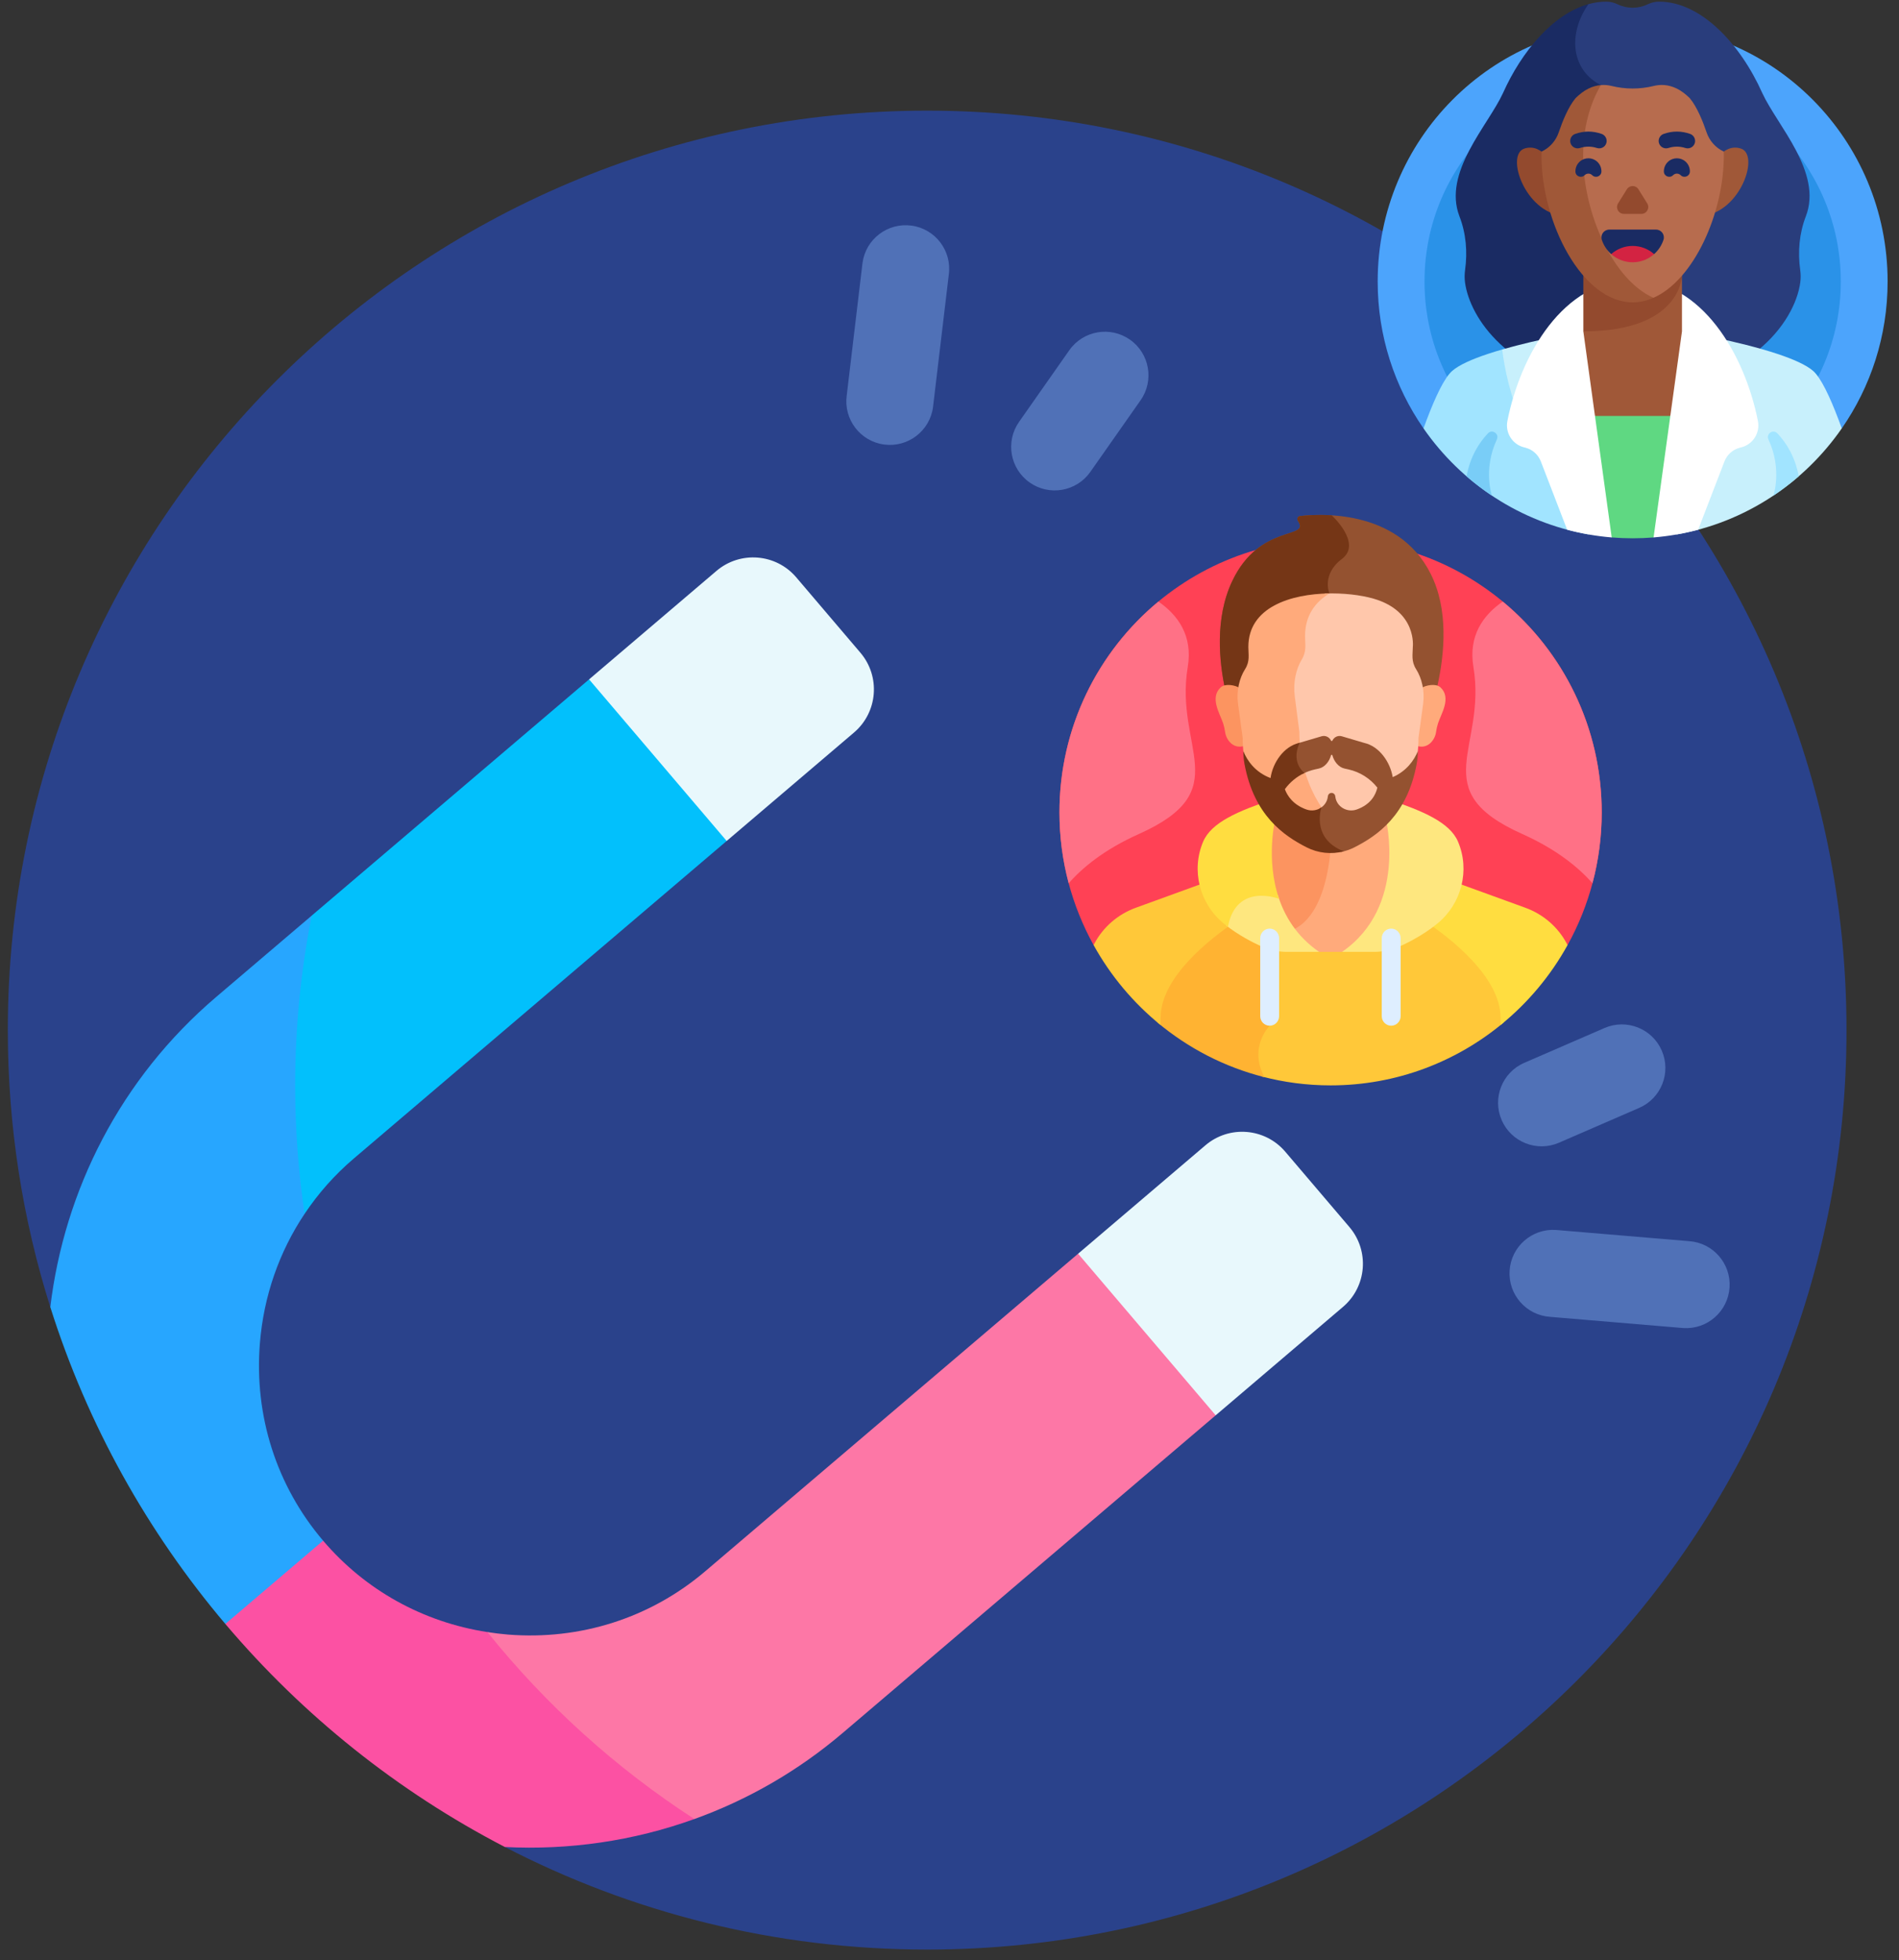 <svg width="156" height="161" viewBox="0 0 156 161" fill="none" xmlns="http://www.w3.org/2000/svg">
<rect x="0" y="0" width="156" height="161" fill="#333333" stroke="none"/>
<path d="M76.165 9.089C34.455 9.089 0.642 42.902 0.642 84.612C0.642 92.541 1.867 100.184 4.133 107.364L41.477 151.711C51.864 157.092 63.658 160.135 76.165 160.135C117.875 160.135 151.688 126.322 151.688 84.612C151.688 42.902 117.875 9.089 76.165 9.089Z" fill="#2A428B"/>
<path d="M21.349 110.339C21.66 106.461 22.934 102.827 25.02 99.706L29.999 82.336L25.605 75.209L17.758 81.891C9.879 88.6 5.283 97.786 4.133 107.364C7.181 117.023 12.119 125.841 18.511 133.389L26.543 133.176V126.55C22.716 122.055 20.871 116.298 21.349 110.339Z" fill="#27A6FF"/>
<path d="M59.189 56.7L48.393 55.803L25.605 75.208C24.716 79.719 24.246 84.38 24.246 89.152C24.246 92.737 24.513 96.261 25.02 99.705C26.14 98.03 27.49 96.499 29.06 95.163L59.695 69.076L59.189 56.7Z" fill="#02C0FC"/>
<path d="M54.86 139.57L40.038 134.057C34.751 133.239 30.006 130.617 26.543 126.549L18.511 133.389C24.869 140.896 32.665 147.146 41.476 151.711C46.72 151.98 52.02 151.223 57.042 149.413L54.86 139.57Z" fill="#FC51A3"/>
<path d="M57.93 129.066C53.435 132.894 47.678 134.738 41.719 134.261C41.153 134.215 40.593 134.143 40.038 134.057C44.842 140.037 50.584 145.231 57.042 149.414C61.386 147.849 65.522 145.498 69.231 142.339L99.867 116.252V104.607L88.564 102.979L57.93 129.066Z" fill="#FD77A6"/>
<path d="M119.242 60.708L104.479 47.109C97.356 49.905 92.31 56.836 92.31 64.951C92.31 75.535 100.89 84.116 111.475 84.116C116.078 84.116 120.301 82.492 123.605 79.787L119.242 60.708Z" fill="#FFDA4C"/>
<path d="M108.716 63.824L114.828 64.571L116.053 71.958C116.053 71.958 115.96 78.842 123.605 79.787C127.898 76.272 130.639 70.932 130.639 64.951C130.639 54.366 122.059 45.786 111.475 45.786C109.005 45.786 106.647 46.258 104.479 47.109C103.372 51.178 102.001 59.81 108.716 63.824Z" fill="#FEF156"/>
<path d="M119.242 69.335C119.242 65.665 116.256 62.68 112.586 62.68H110.363C109.198 62.68 108.25 61.732 108.25 60.567C108.25 59.402 109.198 58.454 110.363 58.454H115.348C116.603 58.454 117.619 57.437 117.619 56.183C117.619 54.929 116.602 53.912 115.348 53.912H113.746V53.276C113.746 52.022 112.729 51.005 111.475 51.005C110.22 51.005 109.204 52.022 109.204 53.276V54.02C106.086 54.571 103.708 57.294 103.708 60.567C103.708 64.237 106.693 67.223 110.363 67.223H112.587C113.751 67.223 114.699 68.171 114.699 69.335C114.699 70.501 113.751 71.448 112.587 71.448H107.601C106.347 71.448 105.33 72.465 105.33 73.719C105.33 74.974 106.347 75.991 107.601 75.991H109.203V76.626C109.203 77.881 110.22 78.898 111.474 78.898C112.729 78.898 113.746 77.881 113.746 76.626V75.883C116.864 75.332 119.242 72.609 119.242 69.335Z" fill="#FEA53D"/>
<path d="M141.991 17.231L127.228 3.632C120.105 6.427 115.059 13.359 115.059 21.474C115.059 32.058 123.639 40.638 134.224 40.638C138.827 40.638 143.05 39.014 146.354 36.309L141.991 17.231Z" fill="#FFDA4C"/>
<path d="M131.465 20.346L137.577 21.093L138.803 28.48C138.803 28.48 138.709 35.364 146.355 36.309C150.648 32.794 153.389 27.454 153.389 21.473C153.389 10.889 144.808 2.309 134.224 2.309C131.754 2.309 129.396 2.781 127.228 3.632C126.122 7.7 124.751 16.332 131.465 20.346Z" fill="#FEF156"/>
<path d="M141.991 25.857C141.991 22.187 139.006 19.202 135.336 19.202H133.112C131.948 19.202 131 18.254 131 17.089C131 15.924 131.948 14.976 133.112 14.976H138.098C139.352 14.976 140.369 13.959 140.369 12.705C140.369 11.451 139.352 10.434 138.098 10.434H136.496V9.798C136.496 8.543 135.479 7.527 134.225 7.527C132.97 7.527 131.953 8.544 131.953 9.798V10.542C128.835 11.093 126.458 13.816 126.458 17.089C126.458 20.759 129.443 23.745 133.113 23.745H135.337C136.501 23.745 137.449 24.693 137.449 25.858C137.449 27.023 136.501 27.97 135.337 27.97H130.351C129.097 27.97 128.08 28.987 128.08 30.241C128.08 31.496 129.097 32.513 130.351 32.513H131.953V33.148C131.953 34.403 132.97 35.42 134.224 35.42C135.479 35.42 136.496 34.403 136.496 33.148V32.405C139.614 31.854 141.991 29.131 141.991 25.857Z" fill="#FEA53D"/>
<path d="M70.855 21.588L69.558 32.48C69.289 34.437 70.657 36.242 72.613 36.511C74.57 36.78 76.375 35.412 76.644 33.456L77.941 22.564C78.21 20.607 76.842 18.802 74.886 18.533C72.929 18.264 71.124 19.631 70.855 21.588Z" fill="#5071B7"/>
<path d="M87.84 28.771L83.714 34.652C82.579 36.269 82.971 38.5 84.588 39.634C86.205 40.768 88.435 40.377 89.57 38.76L93.696 32.879C94.831 31.262 94.439 29.031 92.822 27.897C91.205 26.763 88.974 27.154 87.84 28.771Z" fill="#5071B7"/>
<path d="M138.276 109.085L127.347 108.165C125.376 108.036 123.882 106.333 124.012 104.362C124.142 102.391 125.844 100.898 127.816 101.027L138.746 101.947C140.716 102.076 142.209 103.779 142.08 105.75C141.95 107.721 140.248 109.214 138.276 109.085Z" fill="#5071B7"/>
<path d="M134.655 91.002L128.065 93.862C126.253 94.648 124.146 93.817 123.36 92.004C122.574 90.192 123.405 88.086 125.218 87.299L131.808 84.44C133.62 83.654 135.727 84.485 136.513 86.298C137.299 88.11 136.468 90.216 134.655 91.002Z" fill="#5071B7"/>
<path d="M110.852 100.788L105.581 94.598C103.916 92.642 100.98 92.407 99.024 94.073L88.565 102.979L99.867 116.252L110.326 107.345C112.282 105.679 112.517 102.744 110.852 100.788Z" fill="#E8F8FC"/>
<path d="M58.853 46.896L48.393 55.803L59.695 69.076L70.155 60.169C72.111 58.504 72.346 55.568 70.681 53.612L65.41 47.422C63.744 45.466 60.809 45.231 58.853 46.896Z" fill="#E8F8FC"/>
<g clip-path="url(#clip0_82_5384)">
<path d="M151.301 35.187C153.673 31.768 155.065 27.609 155.065 23.122C155.065 11.473 145.688 2.029 134.12 2.029C122.552 2.029 113.174 11.473 113.174 23.122C113.174 27.609 114.566 31.768 116.938 35.187H151.301Z" fill="#4CA4FC"/>
<path d="M134.12 40.341C143.563 40.341 151.218 32.632 151.218 23.122C151.218 13.613 143.563 5.903 134.12 5.903C124.676 5.903 117.021 13.613 117.021 23.122C117.021 32.632 124.676 40.341 134.12 40.341Z" fill="#2A92E8"/>
<path d="M130.486 0.339C127.586 1.145 124.997 4.224 123.469 7.644C122.243 10.312 118.497 14.165 119.893 17.772C120.435 19.173 120.561 20.692 120.354 22.181C120.308 22.517 120.303 22.855 120.349 23.198C120.74 26.131 123.963 30.901 131.509 31.807L136.257 11.578L130.486 0.339Z" fill="#1A2B63"/>
<path d="M144.77 7.645C142.989 3.658 139.767 0.135 136.29 0.135C135.938 0.135 135.627 0.222 135.357 0.352C134.578 0.729 133.661 0.729 132.882 0.352C132.613 0.222 132.301 0.135 131.949 0.135C131.455 0.135 130.966 0.207 130.486 0.341C128.729 2.866 129.131 5.803 131.509 6.988V31.806C132.328 31.905 133.196 31.959 134.12 31.959C143.544 31.959 147.457 26.45 147.89 23.199C147.936 22.855 147.931 22.517 147.885 22.182C147.679 20.693 147.804 19.173 148.346 17.772C149.742 14.165 145.996 10.312 144.77 7.645Z" fill="#293D7C"/>
<path d="M131.468 43.422L123.403 28.706C122.997 28.823 122.6 28.946 122.219 29.072C120.94 29.498 119.848 29.974 119.282 30.478C119.207 30.544 119.131 30.625 119.054 30.718C118.393 31.512 117.646 33.232 116.94 35.187C116.94 35.188 116.94 35.189 116.94 35.189C120.067 39.695 124.896 42.913 130.489 43.897L131.468 43.422Z" fill="#A1E4FF"/>
<path d="M151.299 35.187C150.593 33.232 149.847 31.512 149.186 30.718C149.108 30.625 149.032 30.544 148.958 30.478C148.391 29.974 147.3 29.498 146.021 29.072C142.778 27.994 138.329 27.244 138.171 27.218H130.069C129.929 27.241 126.448 27.828 123.403 28.706C123.758 31.643 125.244 38.338 131.468 43.422L134.12 42.136L137.753 43.898C143.345 42.913 148.173 39.694 151.299 35.189C151.299 35.189 151.299 35.188 151.299 35.187Z" fill="#C8F0FC"/>
<path d="M144.41 34.577C143.335 29.157 139.815 22.992 134.12 22.992C128.425 22.992 124.905 29.157 123.83 34.577C123.639 35.538 124.224 36.483 125.166 36.735L125.332 36.779C125.902 36.931 126.365 37.349 126.578 37.902L128.739 43.511C129.922 43.827 131.145 44.041 132.4 44.145V44.145L134.12 42.136L135.839 44.144V44.145C137.094 44.041 138.318 43.827 139.501 43.511L141.661 37.902C141.874 37.349 142.338 36.931 142.907 36.779L143.074 36.735C144.015 36.483 144.601 35.538 144.41 34.577Z" fill="white"/>
<path d="M130.069 27.218L131.025 34.164L134.12 35.923L137.214 34.164L138.171 27.218V22.621L130.069 27.218Z" fill="#A05838"/>
<path d="M131.025 34.164L132.4 44.145C132.967 44.191 133.541 44.215 134.12 44.215C134.699 44.215 135.272 44.191 135.839 44.145L137.214 34.164H131.025Z" fill="#5FD882"/>
<path d="M130.069 19.139V27.218C138.167 27.218 138.171 22.62 138.171 22.62V19.139H130.069V19.139Z" fill="#934A2E"/>
<path d="M127.703 13.873C127.703 13.873 126.815 11.696 125.232 12.201C123.65 12.707 125.271 17.424 128.359 17.721L127.703 13.873Z" fill="#934A2E"/>
<path d="M140.537 13.873C140.537 13.873 141.424 11.696 143.007 12.201C144.59 12.707 142.969 17.424 139.88 17.721L140.537 13.873Z" fill="#A05838"/>
<path d="M131.509 6.988C131.188 7.015 130.847 7.103 130.493 7.275C130.129 7.452 129.773 7.727 129.433 8.059C128.834 8.767 128.346 9.99 128.046 10.876C127.809 11.573 127.3 12.142 126.636 12.451C126.634 12.557 126.631 12.663 126.631 12.77C126.631 18.323 129.984 24.836 134.12 24.836C134.708 24.836 135.28 24.704 135.83 24.462L131.509 6.988Z" fill="#A05838"/>
<path d="M141.609 12.77C141.609 12.662 141.606 12.556 141.603 12.45C140.939 12.141 140.43 11.572 140.194 10.875C139.894 9.99 139.406 8.766 138.807 8.059C138.467 7.727 138.11 7.452 137.747 7.275C137.046 6.934 136.4 6.925 135.852 7.06C134.714 7.341 133.526 7.341 132.387 7.06C132.117 6.993 131.822 6.962 131.508 6.989C130.592 8.559 130.051 10.538 130.051 12.77C130.051 17.533 132.517 23.001 135.829 24.461C139.141 23.003 141.609 17.534 141.609 12.77Z" fill="#B76C4E"/>
<path d="M122.562 40.714C122.556 40.696 121.812 38.577 122.964 36.097C123.179 35.635 122.584 35.223 122.234 35.592C121.501 36.364 120.778 37.501 120.474 39.122C121.135 39.695 121.833 40.227 122.562 40.714Z" fill="#79CDF7"/>
<path d="M145.677 40.714C145.684 40.696 146.427 38.577 145.275 36.097C145.06 35.635 145.655 35.223 146.005 35.592C146.739 36.364 147.462 37.501 147.765 39.122C147.104 39.695 146.407 40.227 145.677 40.714Z" fill="#A1E4FF"/>
<path d="M138.822 14.089C138.826 13.788 138.705 13.486 138.459 13.268C138.059 12.913 137.447 12.913 137.047 13.268C136.802 13.486 136.681 13.788 136.684 14.089C136.689 14.48 137.166 14.668 137.44 14.391C137.613 14.217 137.893 14.217 138.066 14.391C138.341 14.668 138.817 14.48 138.822 14.089Z" fill="#1A2B63"/>
<path d="M129.418 14.089C129.414 13.788 129.535 13.486 129.78 13.268C130.18 12.913 130.793 12.913 131.192 13.268C131.438 13.486 131.559 13.788 131.555 14.089C131.55 14.48 131.074 14.668 130.799 14.391C130.627 14.217 130.346 14.217 130.173 14.391C129.899 14.668 129.422 14.48 129.418 14.089Z" fill="#1A2B63"/>
<path d="M128.99 11.578V11.578C128.99 11.316 129.157 11.084 129.403 10.998C130.131 10.745 130.837 10.743 131.569 10.998C131.816 11.084 131.983 11.316 131.983 11.578C131.983 11.999 131.574 12.285 131.177 12.155C130.728 12.008 130.245 12.008 129.796 12.155C129.399 12.285 128.99 11.999 128.99 11.578Z" fill="#1A2B63"/>
<path d="M139.25 11.578V11.578C139.25 11.316 139.083 11.084 138.837 10.998C138.109 10.745 137.403 10.743 136.67 10.998C136.424 11.084 136.257 11.316 136.257 11.578C136.257 11.999 136.666 12.285 137.063 12.155C137.512 12.008 137.995 12.008 138.444 12.155C138.841 12.285 139.25 11.999 139.25 11.578Z" fill="#1A2B63"/>
<path d="M132.924 16.703L133.645 15.546C133.865 15.194 134.375 15.194 134.594 15.546L135.316 16.703C135.55 17.079 135.282 17.568 134.841 17.568H133.399C132.958 17.568 132.69 17.079 132.924 16.703Z" fill="#934A2E"/>
<path d="M132.357 20.872H135.882C136.234 20.56 136.503 20.157 136.653 19.699C136.788 19.285 136.476 18.859 136.043 18.859H132.197C131.764 18.859 131.451 19.285 131.587 19.699C131.737 20.157 132.006 20.56 132.357 20.872Z" fill="#1A2B63"/>
<path d="M135.882 20.872C135.413 21.29 134.795 21.543 134.12 21.543C133.444 21.543 132.827 21.29 132.357 20.872C132.827 20.455 133.444 20.201 134.12 20.201C134.795 20.201 135.412 20.455 135.882 20.872Z" fill="#D32342"/>
</g>
<g clip-path="url(#clip1_82_5384)">
<path d="M128.772 77.63C130.559 74.403 131.579 70.687 131.579 66.73C131.579 54.348 121.607 44.31 109.305 44.31C97.004 44.31 87.032 54.348 87.032 66.73C87.032 70.687 88.051 74.403 89.838 77.63H128.772Z" fill="#FF4155"/>
<path d="M116.042 71.124C116.042 71.124 116.043 71.124 116.043 71.124C115.989 71.108 115.934 71.094 115.88 71.08C115.862 71.075 115.844 71.07 115.826 71.065L115.826 71.066C115.643 71.017 115.459 70.97 115.273 70.927C114.35 69.998 114.116 68.237 114.074 67.004C113.592 67.569 113.087 68.041 112.604 68.419C111.663 69.155 110.501 69.554 109.305 69.554C108.109 69.554 106.948 69.155 106.007 68.419C105.524 68.041 105.018 67.569 104.537 67.004C104.495 68.237 104.261 69.998 103.338 70.927C103.149 70.971 102.962 71.019 102.777 71.068C102.777 71.068 102.777 71.067 102.776 71.067C102.759 71.072 102.742 71.077 102.725 71.081C102.67 71.096 102.615 71.11 102.56 71.125C102.56 71.125 102.561 71.126 102.561 71.126C101.711 71.361 100.89 71.647 100.088 71.986V74.17C101.583 76.227 103.584 77.51 104.729 77.994C105.243 78.212 105.792 78.322 106.359 78.322H107.967L108.36 78.459H110.25L110.643 78.322H112.251C112.818 78.322 113.367 78.212 113.882 77.994C115.02 77.512 117.005 76.242 118.497 74.204V71.975C117.701 71.641 116.886 71.357 116.042 71.124Z" fill="#FFAA7B"/>
<path d="M106.007 68.419C105.524 68.041 105.018 67.569 104.537 67.004C104.495 68.237 104.261 69.998 103.338 70.927C103.149 70.971 102.962 71.019 102.777 71.068C102.777 71.068 102.777 71.067 102.777 71.067C102.759 71.072 102.742 71.077 102.725 71.082C102.67 71.096 102.615 71.11 102.56 71.125C102.56 71.125 102.561 71.126 102.561 71.126C102.229 71.218 101.903 71.32 101.58 71.427C102.481 73.593 104.372 77.323 106.373 76.29C109.151 74.856 109.305 69.554 109.305 69.554C108.109 69.554 106.948 69.155 106.007 68.419Z" fill="#FC9460"/>
<path d="M117.295 75.524C116.057 76.675 114.733 77.36 113.882 77.72C113.367 77.938 112.818 78.048 112.251 78.048H110.643L110.25 78.185C109.574 78.185 109.037 78.185 108.36 78.185L107.967 78.048H106.359C105.792 78.048 105.244 77.938 104.729 77.72C104.546 77.643 104.34 77.549 104.119 77.44V84.251C104.119 84.251 102.385 85.975 103.662 88.424C105.464 88.898 107.355 89.152 109.305 89.152C114.715 89.152 119.674 87.21 123.532 83.981C123.532 83.869 123.532 83.758 123.532 83.65C123.532 80.24 119.473 77.011 117.295 75.524Z" fill="#FFC839"/>
<path d="M104.301 84.251V77.528C103.47 77.136 102.366 76.499 101.322 75.529C99.148 77.013 95.087 80.24 95.087 83.648V83.989C97.607 86.095 100.596 87.652 103.873 88.479C102.54 86.001 104.301 84.251 104.301 84.251Z" fill="#FFB332"/>
<path d="M128.772 77.63C128.753 77.592 128.734 77.554 128.714 77.517C127.987 76.139 126.765 75.093 125.308 74.563L119.142 72.321C119.255 72.552 119.332 72.893 119.113 73.269C118.538 74.252 117.833 75.05 117.108 75.693C119.145 77.06 123.27 80.243 123.27 83.609V84.196C125.497 82.39 127.371 80.161 128.772 77.63Z" fill="#FFDD40"/>
<path d="M99.498 73.269C99.278 72.893 99.355 72.552 99.469 72.321L93.302 74.563C91.845 75.093 90.624 76.139 89.896 77.517C89.876 77.554 89.857 77.592 89.838 77.63C91.24 80.161 93.113 82.39 95.34 84.196C95.34 83.996 95.34 83.799 95.34 83.609C95.34 80.243 99.466 77.06 101.502 75.693C100.778 75.05 100.073 74.252 99.498 73.269Z" fill="#FFC839"/>
<path d="M119.773 69.131C119.099 67.549 116.914 66.624 114.037 65.654L113.84 67.24C113.84 67.24 115.655 74.452 110.25 78.185H112.879C113.616 78.185 114.344 78.029 115.015 77.724C115.858 77.339 117.041 76.713 118.095 75.846C120.065 74.226 120.775 71.485 119.773 69.131Z" fill="#FEE77F"/>
<path d="M104.976 73.528C103.975 73.269 101.408 72.931 100.724 76.013C101.723 76.794 102.808 77.364 103.596 77.724C104.267 78.03 104.995 78.185 105.731 78.185H108.36C106.499 76.9 105.494 75.202 104.976 73.528Z" fill="#FEE77F"/>
<path d="M104.771 67.24L104.573 65.654C101.697 66.624 99.511 67.549 98.838 69.131C97.835 71.485 98.546 74.226 100.516 75.846C100.634 75.943 100.754 76.037 100.874 76.128C101.557 72.448 105.076 73.832 105.076 73.832L105.076 73.832C103.941 70.541 104.771 67.24 104.771 67.24Z" fill="#FFDD40"/>
<path d="M104.301 84.251C103.874 84.251 103.525 83.9 103.525 83.47V77.057C103.525 76.627 103.874 76.276 104.301 76.276C104.727 76.276 105.076 76.627 105.076 77.057V83.47C105.076 83.9 104.727 84.251 104.301 84.251Z" fill="#DEEEFF"/>
<path d="M114.285 84.251C113.858 84.251 113.509 83.9 113.509 83.47V77.057C113.509 76.627 113.858 76.276 114.285 76.276C114.711 76.276 115.06 76.627 115.06 77.057V83.47C115.06 83.9 114.711 84.251 114.285 84.251Z" fill="#DEEEFF"/>
<path d="M123.451 49.412C121.835 50.523 120.613 52.225 121.039 54.783C122.154 61.487 117.016 64.907 125.046 68.501C127.901 69.779 129.699 71.274 130.819 72.552C131.314 70.696 131.579 68.744 131.579 66.731C131.579 59.755 128.414 53.524 123.451 49.412Z" fill="#FF7186"/>
<path d="M95.159 49.412C96.775 50.523 97.998 52.225 97.572 54.783C96.457 61.487 101.595 64.907 93.564 68.501C90.709 69.779 88.911 71.274 87.791 72.552C87.296 70.696 87.032 68.744 87.032 66.731C87.032 59.755 90.197 53.524 95.159 49.412Z" fill="#FF7186"/>
<path d="M117.981 56.763C118.572 54.336 119.055 50.699 117.777 47.673C115.305 41.821 108.577 42.182 106.794 42.388C106.607 42.41 106.513 42.625 106.619 42.781C107.688 44.352 103.501 42.929 101.225 47.734C99.783 50.78 100.145 54.365 100.672 56.764L117.981 56.763Z" fill="#945230"/>
<path d="M109.208 48.744C109.208 48.744 108.537 47.193 110.235 45.911C111.93 44.632 109.403 42.333 109.396 42.327C108.26 42.255 107.315 42.328 106.794 42.388C106.607 42.41 106.513 42.625 106.619 42.781C107.688 44.352 103.501 42.929 101.225 47.734C99.783 50.78 100.145 54.365 100.672 56.763H104.629L105.886 56.261L109.208 48.744Z" fill="#753616"/>
<path d="M118.329 56.456C117.956 56.112 117.122 56.286 116.801 56.497C116.871 56.938 116.875 57.389 116.814 57.835L116.435 60.614C116.435 60.838 116.428 61.058 116.415 61.274C117.34 61.555 117.89 60.719 117.967 60.146C118 59.899 118.055 59.656 118.13 59.419C118.376 58.646 119.263 57.318 118.329 56.456Z" fill="#FFAA7B"/>
<path d="M100.282 56.456C100.655 56.112 101.489 56.286 101.81 56.497C101.74 56.938 101.736 57.389 101.797 57.835L102.176 60.614C102.176 60.838 102.183 61.058 102.196 61.274C101.271 61.555 100.721 60.719 100.644 60.146C100.61 59.899 100.556 59.656 100.48 59.419C100.234 58.646 99.347 57.318 100.282 56.456Z" fill="#FC9460"/>
<path d="M116.335 54.973C115.915 54.31 116.054 53.768 116.061 53.133C116.061 53.133 116.415 50.213 112.842 49.175C111.807 48.875 110.347 48.696 108.851 48.753C107.81 49.492 107.124 50.576 107.124 52.112C107.124 52.818 107.276 53.37 106.845 54.086C106.381 54.858 106.111 55.971 106.264 57.156L106.651 60.138C106.651 64.425 108.81 67.34 110.646 68.851C110.907 69.067 111.186 69.252 111.477 69.412C111.876 69.236 112.255 69.01 112.604 68.737C114.406 67.328 116.526 64.611 116.526 60.615L116.905 57.835C117.054 56.74 116.795 55.7 116.335 54.973Z" fill="#FFC7AB"/>
<path d="M110.665 68.677C108.862 67.192 106.743 64.332 106.743 60.123L106.363 57.195C106.213 56.032 106.478 54.939 106.934 54.181C107.356 53.479 107.208 52.937 107.208 52.244C107.208 50.59 108.016 49.468 109.208 48.744C106.031 48.788 102.55 49.872 102.55 53.133C102.55 53.791 102.698 54.306 102.276 54.973C101.82 55.693 101.555 56.731 101.705 57.834L102.085 60.614C102.085 64.611 104.204 67.328 106.007 68.737C106.948 69.473 108.109 69.872 109.305 69.872C110.128 69.872 110.934 69.683 111.664 69.326C111.311 69.149 110.976 68.933 110.665 68.677Z" fill="#FFAA7B"/>
<path d="M114.409 63.834C114.199 62.569 113.292 61.301 112.081 61.025L110.23 60.478C109.908 60.383 109.586 60.549 109.456 60.831C109.433 60.882 109.361 60.882 109.338 60.831C109.208 60.549 108.886 60.383 108.564 60.478L106.713 61.025C106.667 61.035 106.622 61.048 106.577 61.061H106.594C106.398 61.525 106.059 62.678 107.024 63.559C107.336 63.399 107.669 63.277 108.019 63.199L108.349 63.126C108.831 63.019 109.204 62.545 109.34 62.041C109.356 61.983 109.438 61.983 109.454 62.041C109.59 62.545 109.963 63.019 110.445 63.126L110.775 63.199C111.726 63.41 112.558 63.946 113.147 64.694C113.025 65.239 112.643 66.068 111.458 66.49C110.663 66.772 109.796 66.269 109.694 65.436C109.693 65.425 109.691 65.415 109.69 65.404C109.673 65.248 109.544 65.129 109.387 65.129C109.23 65.129 109.1 65.248 109.084 65.404C109.083 65.415 109.081 65.425 109.08 65.436C109.025 65.884 108.748 66.235 108.381 66.421C108.279 66.828 108.144 67.706 108.566 68.558C108.871 69.174 109.407 69.651 110.162 69.982C110.544 69.904 110.919 69.776 111.275 69.594C113.127 68.645 115.59 66.996 116.377 62.753C116.442 62.404 116.475 62.049 116.475 61.694C116.175 62.439 115.552 63.335 114.409 63.834Z" fill="#945230"/>
<path d="M107.323 69.593C108.279 70.084 109.372 70.195 110.392 69.929C107.901 68.957 108.416 66.768 108.551 66.319C108.21 66.562 107.752 66.645 107.316 66.49C106.222 66.101 105.752 65.364 105.549 64.824C105.964 64.252 106.517 63.794 107.156 63.494C106.106 62.58 106.604 61.341 106.766 61.009L106.713 61.025C105.478 61.307 104.559 62.619 104.372 63.909C103.109 63.429 102.451 62.478 102.136 61.694V61.695C102.136 62.049 102.169 62.403 102.233 62.752C103.02 66.994 105.47 68.643 107.323 69.593Z" fill="#753616"/>
</g>
<defs>
<clipPath id="clip0_82_5384">
<rect width="43.772" height="44.08" fill="white" transform="translate(112.234 0.135)"/>
</clipPath>
<clipPath id="clip1_82_5384">
<rect width="46.546" height="46.855" fill="white" transform="translate(86.032 42.297)"/>
</clipPath>
</defs>
</svg>
